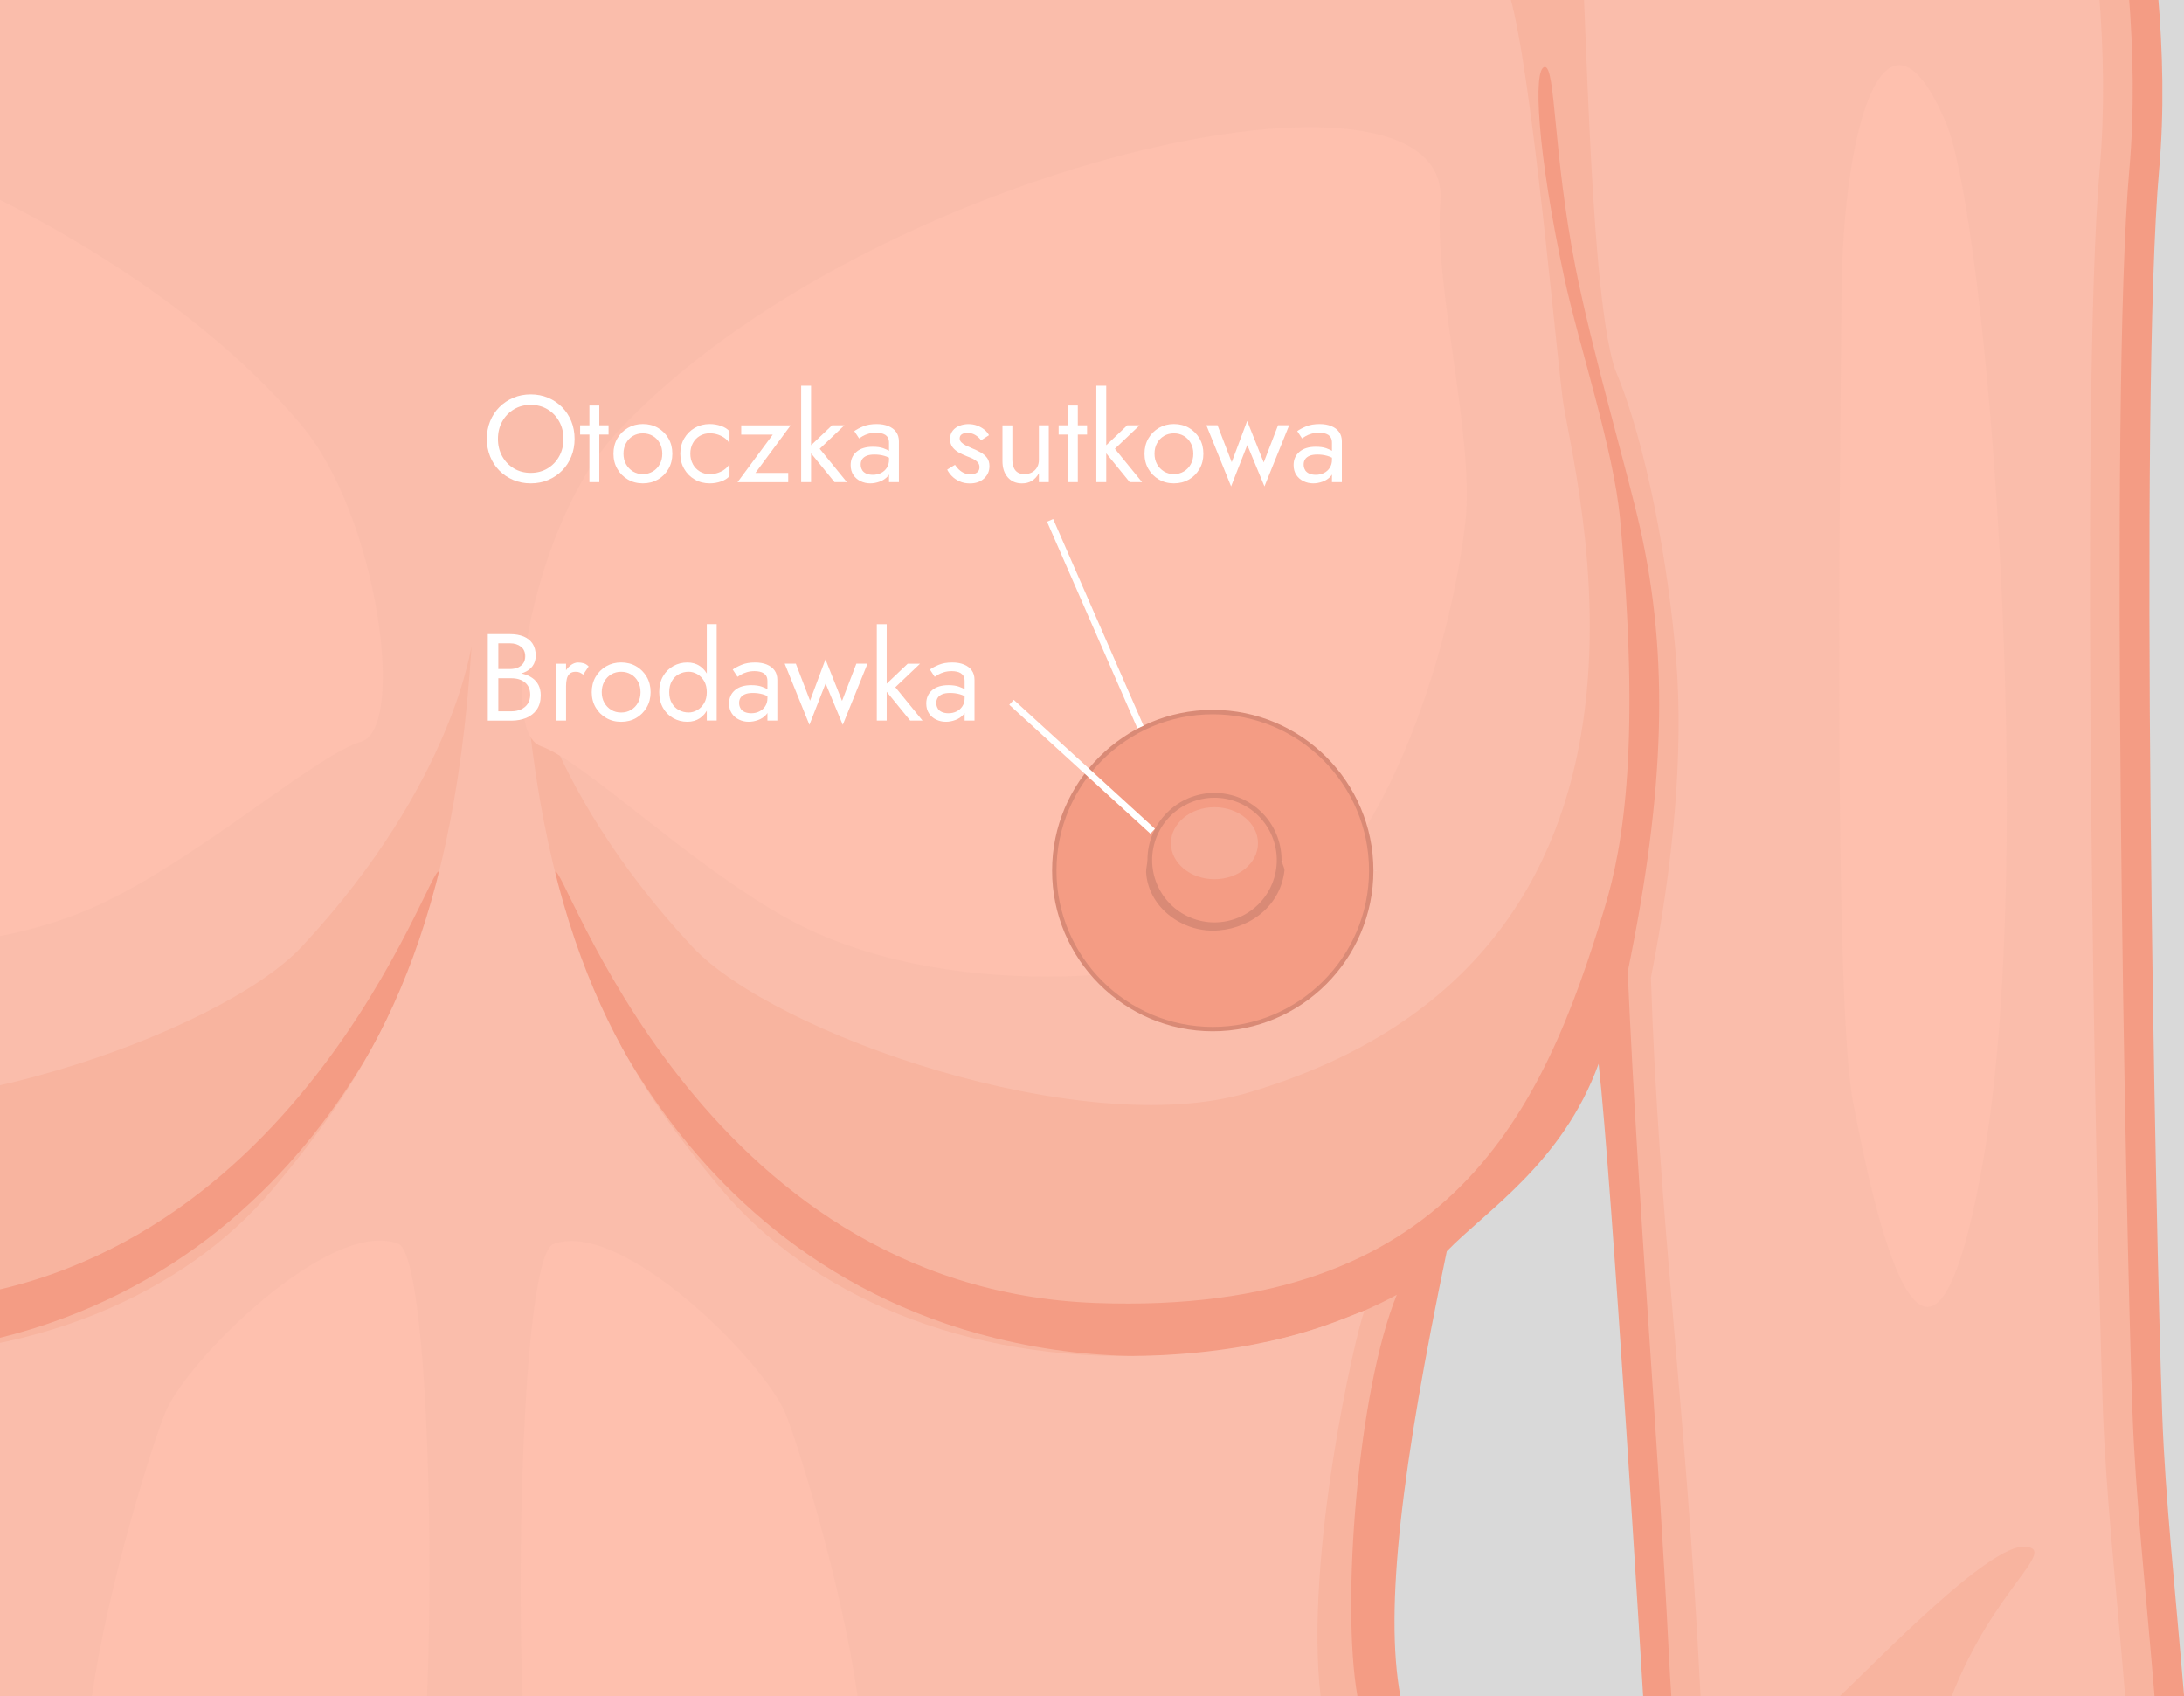 <?xml version="1.0" encoding="UTF-8"?>
<svg xmlns="http://www.w3.org/2000/svg" xmlns:xlink="http://www.w3.org/1999/xlink" id="Layer_1" viewBox="0 0 654 507.77">
  <defs>
    <style>.cls-1{fill:#fff;}.cls-2{fill:#d98a76;}.cls-3{fill:#f8b49f;}.cls-4{fill:#f6ab96;}.cls-5,.cls-6,.cls-7{fill:none;}.cls-5,.cls-7{stroke:#fff;stroke-miterlimit:10;stroke-width:2px;}.cls-8{clip-path:url(#clippath);}.cls-7{stroke-dasharray:0 6;}.cls-9{fill:#d9d9d9;}.cls-10{fill:#fabdab;}.cls-11{fill:#fec0ae;}.cls-12{fill:#f49c84;}</style>
    <clipPath id="clippath">
      <rect class="cls-6" width="654" height="507.77"></rect>
    </clipPath>
  </defs>
  <rect class="cls-9" width="654" height="507.77"></rect>
  <g class="cls-8">
    <path class="cls-12" d="m-349.79,423.55c2.04-56.17,6.98-304.63.91-372.97-6.07-68.33,18.24-151.34,27.31-185.53,15.3-57.67,60.76-80.23,88.46-89.34,27.69-9.11,81.65-15.19,102.91-21.26,21.26-6.07,118.45-48.59,142.53-63.78,5.7-3.59,10.57-9.42,14.76-17.08h243.51c4.19,7.65,9.06,13.48,14.76,17.08,24.08,15.18,121.27,57.71,142.53,63.78,21.26,6.07,75.21,12.15,102.91,21.26,27.69,9.11,73.16,31.66,88.46,89.34,9.07,34.19,33.39,117.19,27.31,185.53-6.07,68.34-1.13,316.8.91,372.97.92,25.3,3.93,52.59,6.54,84.22h-161.98c-.12-2.03-9.33-154.16-13.33-189.27-10.86,29.76-33.8,44.01-45.47,56.13-13.36,63.96-18.75,107.02-13.9,133.14H-121.66c4.85-26.12,1.05-62.94-12.31-126.9-11.67-12.12-39.31-29.78-56.13-70.05-4,35.1-4.14,194.92-4.26,196.95h-161.98c2.61-31.62,5.63-58.91,6.54-84.22Z"></path>
    <path class="cls-3" d="m-340.92,422.87c2.03-56.17,7.01-303.95.93-372.28-6.07-68.33,16.88-151.73,27.31-185.53,14.28-46.23,51.87-71.33,79.56-80.44,27.69-9.11,81.65-15.18,102.91-21.26,21.26-6.08,127.34-53.04,151.42-68.23,6.57-4.14,12.05-11.58,16.63-21.52h221.97c4.58,9.95,10.06,17.38,16.63,21.52,24.08,15.19,130.16,62.15,151.42,68.23,21.26,6.07,75.21,12.15,102.91,21.26,27.69,9.11,65.29,34.21,79.56,80.44,10.43,33.8,33.38,117.19,27.31,185.53-6.07,68.34-1.1,316.11.93,372.28.92,25.49,3.98,52.99,6.6,84.9h-144.69c-.26-3.92-.48-7.51-.64-10.7-3.68-73.02-9.05-131.32-12.42-206.11,11.25-54.68,12.34-94.2,3.78-132.57-3.88-17.39-14.46-53.14-19.43-78.41-6.69-34.02-5.93-60.13-9.18-59.94-3.65.21-2.19,25.78,5.81,63,4.43,20.6,14.84,51.52,16.75,72.5,6.05,66.52,1.19,97-4.67,116.35-18.28,60.4-45.7,122.07-152.26,118.21-119.7-4.34-159.94-134.13-162.04-129.02-1.48,3.63,24.86,113.28,131.96,139.57,64.75,15.9,111.73-8.43,120.13-13-11.64,28.59-16.69,92.35-11.79,120.11H-108.84c4.9-27.76-.15-91.52-11.79-120.11,8.4,4.56,55.38,28.9,120.13,13,107.1-26.3,133.44-135.95,131.96-139.57-2.09-5.11-42.34,124.68-162.04,129.02-106.56,3.86-140.39-54.74-158.67-115.14-5.86-19.35-15.05-52.74,1.74-119.42,5.15-20.44,12.32-51.9,16.75-72.5,8-37.22,9.46-62.79,5.81-63-3.25-.19-2.49,25.93-9.18,59.94-4.97,25.27-13.54,40.27-18.58,57.36-11.66,39.48-21.93,85.43-6.63,151.64-3.37,74.79.82,135.07-2.86,208.1-.16,3.2-.37,6.78-.64,10.7h-144.69c2.62-31.91,5.68-59.42,6.6-84.9Z"></path>
    <path class="cls-10" d="m-332.06,422.18c2.03-56.17,7.03-303.26.96-371.6-6.07-68.33,16.88-151.73,27.31-185.53,14.28-46.23,42.98-62.44,70.67-71.55,27.69-9.11,81.65-15.18,102.91-21.26,21.26-6.08,136.23-53.04,160.31-68.23,7.96-5.02,14.33-15.81,19.43-30.42h198.6c5.1,14.61,11.47,25.4,19.43,30.42,24.08,15.18,139.05,62.15,160.31,68.23,21.26,6.07,75.21,12.15,102.91,21.26,27.69,9.11,56.4,25.32,70.67,71.55,10.43,33.8,33.39,117.19,27.31,185.53-6.07,68.34-1.07,315.43.96,371.6.93,25.67,4.02,53.38,6.66,85.59h-127.14c-.05-.93-.1-1.85-.15-2.73-4.28-84.91-12.33-138.96-14.72-212.34,6.72-34.04,9.81-67.16,7.57-95.23-2.25-28.07-8.92-64.84-18.28-86.79-8.41-24.8-8.72-128.71-10.88-133.5-1.02-2.28-1.46,21.3-5.19,22.6-3.73,1.3-19.69-11.39-16.67-4.45,6.67,15.33,14.16,100.66,16.97,123.68,2.71,22.23,45.25,167.2-94.44,208.21-49.38,14.5-141.73-17.6-166.16-43.81-46.6-49.97-50.98-92.43-50.81-89.79,5.64,90.56,31.44,128.89,59.55,162.44,26.16,31.23,72.52,51.9,128.61,49.81,38.62-1.44,57.45-11.29,63.97-13.49-2.76,6.87-17.98,73.77-13.16,115.39H-97.78c4.82-41.62-10.4-108.52-13.16-115.39,6.51,2.19,25.35,12.04,63.97,13.49,56.09,2.09,102.45-18.57,128.61-49.81,28.11-33.55,53.9-71.88,59.55-162.44.16-2.64-4.21,39.82-50.81,89.79-24.44,26.2-116.78,58.31-166.16,43.81-139.69-41.01-97.15-185.98-94.44-208.21,2.8-23.02,10.3-108.35,16.97-123.68,3.02-6.94-12.94,5.75-16.67,4.45-3.73-1.3-4.16-24.88-5.19-22.6-2.16,4.79-15.96,99.76-19.16,140.97-13.47,36.28-16.15,53.7-18.51,79.12-2.87,30.94-3.36,55.06,5.04,81.58-3.46,81.5.89,135.59-3.68,226.2-.04.88-.09,1.8-.15,2.73h-127.14c2.64-32.21,5.73-59.92,6.66-85.59Z"></path>
    <path class="cls-11" d="m-152.72,45.86c.75,25.27-13.85,70.08-12.28,95.23,2.32,37.2,18.7,107.52,57.62,128.77,23.05,12.59,91.51,23.28,139.21,0,29.94-14.61,62.87-43.84,76.34-47.82,13.47-3.99,5.13-67.33-17.98-94.85C19.83,43.41-154.22-4.62-152.72,45.86Z"></path>
    <path class="cls-11" d="m27.52,507.77c4.86-33.59,18.03-75.05,21.83-84.57,6.32-15.82,49.49-58.67,69.88-50.84,8.1,3.11,10.85,82.93,8.65,135.41H27.52Z"></path>
    <path class="cls-3" d="m550.95,507.77c11.64-10.91,44.95-45.78,55.6-44.72,9.77.98-9.56,12.63-22.09,44.72h-33.51Z"></path>
    <path class="cls-11" d="m582.75,36.83c12.25,29,27.42,219.2,10.98,311.4-16.44,92.2-33,12.28-38.86-18.45-5.86-30.73-3.86-190.81-3.42-241.94.44-51.13,13.42-93.32,31.3-51Z"></path>
    <path class="cls-11" d="m156.49,507.77c-1.98-52.49,1.11-132.23,9.22-135.31,20.42-7.75,63.42,35.29,69.67,51.13,3.75,9.49,16.64,50.66,21.41,84.18h-100.3Z"></path>
    <path class="cls-11" d="m431.32,60.53c-2.02,25.2,10.31,70.69,7.49,95.72-4.19,37.03-24.08,106.44-64.01,125.72-23.65,11.42-92.57,18.66-139.03-6.99-29.17-16.1-60.59-46.94-73.84-51.6-13.25-4.66-1.74-67.5,22.72-93.83C259.11,49.42,435.35,10.18,431.32,60.53Z"></path>
    <path class="cls-12" d="m363.16,308.09c26.21,0,47.45-21.25,47.45-47.45s-21.25-47.45-47.45-47.45-47.45,21.25-47.45,47.45,21.25,47.45,47.45,47.45Z"></path>
    <path class="cls-2" d="m363.16,308.75c26.53,0,48.11-21.58,48.11-48.11s-21.58-48.11-48.11-48.11-48.11,21.58-48.11,48.11,21.58,48.11,48.11,48.11Zm0-94.9c25.81,0,46.8,20.99,46.8,46.8s-20.99,46.8-46.8,46.8-46.8-20.99-46.8-46.8,20.99-46.8,46.8-46.8Z"></path>
    <path class="cls-2" d="m343.59,257.49c0,1.08-.45,2.62-.39,3.66.6,10,9.95,17.47,19.96,17.47s20.15-6.63,21.47-17.96c.1-.82-.87-2.33-.87-3.18,0-11.09-8.99-20.08-20.08-20.08s-20.08,8.99-20.08,20.08Z"></path>
    <circle class="cls-12" cx="363.67" cy="257.49" r="18.66" transform="translate(-13.39 494.95) rotate(-67.5)"></circle>
    <ellipse class="cls-4" cx="363.67" cy="252.45" rx="13.03" ry="10.78"></ellipse>
    <circle class="cls-7" cx="363.16" cy="260.64" r="48.11"></circle>
    <circle class="cls-7" cx="363.16" cy="257.76" r="20.07"></circle>
  </g>
  <path class="cls-1" d="m148.56,200.3h4.18c.86,0,1.64-.15,2.33-.44.69-.3,1.23-.73,1.63-1.29.39-.57.59-1.26.59-2.07,0-1.23-.43-2.19-1.29-2.87-.86-.68-1.95-1.02-3.26-1.02h-3.52v20.35h3.89c1.11,0,2.09-.2,2.94-.59.85-.39,1.52-.96,2-1.7.48-.74.72-1.64.72-2.7,0-.79-.14-1.49-.41-2.11-.27-.62-.66-1.13-1.17-1.55-.51-.42-1.1-.73-1.79-.94-.69-.21-1.46-.31-2.29-.31h-4.55v-1.74h4.55c1.26,0,2.42.14,3.48.41,1.06.27,1.99.68,2.79,1.24.8.55,1.42,1.26,1.87,2.13.44.86.67,1.89.67,3.07,0,1.7-.39,3.11-1.17,4.24-.78,1.12-1.83,1.96-3.15,2.52-1.32.55-2.82.83-4.5.83h-7.03v-25.9h6.66c1.55,0,2.9.24,4.05.7,1.15.47,2.04,1.18,2.68,2.13.64.95.96,2.16.96,3.64,0,1.21-.32,2.25-.96,3.11-.64.86-1.54,1.52-2.68,1.96-1.15.44-2.5.67-4.05.67h-4.18v-1.74Z"></path>
  <path class="cls-1" d="m169.5,215.73h-2.96v-17.02h2.96v17.02Zm4.07-14.41c-.32-.14-.73-.2-1.22-.2-.74,0-1.32.19-1.74.56-.42.37-.71.88-.87,1.52-.16.64-.24,1.37-.24,2.18h-1.33c0-1.36.24-2.56.72-3.61.48-1.05,1.1-1.88,1.87-2.5.76-.62,1.54-.92,2.33-.92.62,0,1.19.08,1.72.24.53.16,1.02.48,1.46.94l-1.63,2.44c-.4-.3-.75-.51-1.07-.65Z"></path>
  <path class="cls-1" d="m178.36,202.63c.78-1.33,1.83-2.38,3.16-3.15,1.33-.76,2.82-1.15,4.48-1.15s3.18.38,4.5,1.15c1.32.76,2.37,1.81,3.15,3.15.78,1.33,1.17,2.86,1.17,4.59s-.39,3.23-1.17,4.57c-.78,1.34-1.83,2.4-3.15,3.16-1.32.77-2.82,1.15-4.5,1.15s-3.15-.38-4.48-1.15c-1.33-.76-2.39-1.82-3.16-3.16-.78-1.34-1.17-2.87-1.17-4.57s.39-3.26,1.17-4.59Zm2.59,7.73c.51.91,1.2,1.63,2.07,2.17.88.53,1.87.79,2.98.79s2.1-.26,2.98-.79c.88-.53,1.57-1.25,2.07-2.17.51-.91.76-1.96.76-3.14s-.25-2.24-.76-3.16c-.51-.92-1.2-1.65-2.07-2.16-.88-.52-1.87-.78-2.98-.78s-2.1.26-2.98.78c-.88.52-1.57,1.24-2.07,2.16-.51.93-.76,1.98-.76,3.16s.25,2.23.76,3.14Z"></path>
  <path class="cls-1" d="m198.55,202.46c.76-1.32,1.79-2.34,3.07-3.05,1.28-.71,2.69-1.07,4.22-1.07,1.43,0,2.68.36,3.74,1.07,1.06.72,1.89,1.73,2.5,3.05.6,1.32.91,2.9.91,4.75s-.3,3.4-.91,4.74-1.44,2.36-2.5,3.07-2.31,1.07-3.74,1.07c-1.53,0-2.94-.36-4.22-1.07-1.28-.71-2.31-1.74-3.07-3.07-.76-1.33-1.15-2.91-1.15-4.74s.38-3.43,1.15-4.75Zm2.65,8.08c.53.91,1.24,1.6,2.13,2.07.89.47,1.85.7,2.89.7.86,0,1.71-.23,2.55-.7.84-.47,1.53-1.16,2.07-2.07.54-.91.81-2.02.81-3.33s-.27-2.42-.81-3.33c-.54-.91-1.23-1.6-2.07-2.07-.84-.47-1.69-.7-2.55-.7-1.04,0-2,.24-2.89.7-.89.47-1.6,1.16-2.13,2.07-.53.91-.8,2.02-.8,3.33s.26,2.42.8,3.33Zm13.41-23.68v28.86h-2.96v-28.86h2.96Z"></path>
  <path class="cls-1" d="m221.76,212.14c.31.47.74.82,1.29,1.05.56.23,1.19.35,1.91.35.91,0,1.73-.19,2.46-.56.73-.37,1.31-.89,1.74-1.57.43-.68.65-1.46.65-2.35l.59,2.22c0,1.09-.33,1.99-.98,2.7-.65.72-1.46,1.25-2.4,1.59-.95.35-1.89.52-2.83.52-1.04,0-2-.22-2.9-.65-.9-.43-1.62-1.05-2.16-1.87-.54-.81-.81-1.8-.81-2.96,0-1.65.59-2.98,1.76-3.98,1.17-1,2.81-1.5,4.9-1.5,1.23,0,2.26.14,3.09.43.83.28,1.49.6,1.98.96.49.36.83.65,1,.87v1.74c-.86-.59-1.75-1.02-2.66-1.28s-1.89-.39-2.92-.39c-.96,0-1.75.12-2.35.37-.6.25-1.05.59-1.35,1.04-.3.44-.44.97-.44,1.59s.15,1.2.46,1.67Zm-2.35-11.69c.64-.47,1.52-.94,2.65-1.41,1.12-.47,2.47-.7,4.05-.7,1.33,0,2.5.2,3.5.61s1.78.99,2.33,1.76c.55.77.83,1.7.83,2.81v12.21h-2.96v-11.8c0-.59-.1-1.08-.3-1.46-.2-.38-.48-.68-.83-.91s-.77-.38-1.24-.48c-.47-.1-.96-.15-1.48-.15-.84,0-1.6.1-2.28.3-.68.2-1.25.43-1.72.7-.47.27-.84.51-1.11.7l-1.44-2.18Z"></path>
  <path class="cls-1" d="m238.32,198.71l4.25,11.06,4.62-12.36,4.96,12.43,4.29-11.14h3.33l-7.4,18.31-5.14-12.39-4.85,12.39-7.4-18.31h3.33Z"></path>
  <path class="cls-1" d="m265.52,186.87v28.86h-2.96v-28.86h2.96Zm9.99,11.84l-7.4,7.03,8.14,9.99h-3.7l-8.14-9.99,7.4-7.03h3.7Z"></path>
  <path class="cls-1" d="m280.81,212.14c.31.47.74.82,1.29,1.05.56.23,1.19.35,1.91.35.91,0,1.73-.19,2.46-.56.73-.37,1.31-.89,1.74-1.57.43-.68.65-1.46.65-2.35l.59,2.22c0,1.09-.33,1.99-.98,2.7-.65.72-1.46,1.25-2.4,1.59-.95.35-1.89.52-2.83.52-1.04,0-2-.22-2.9-.65-.9-.43-1.62-1.05-2.16-1.87-.54-.81-.81-1.8-.81-2.96,0-1.65.59-2.98,1.76-3.98,1.17-1,2.81-1.5,4.9-1.5,1.23,0,2.26.14,3.09.43.83.28,1.49.6,1.98.96.49.36.83.65,1,.87v1.74c-.86-.59-1.75-1.02-2.66-1.28s-1.89-.39-2.92-.39c-.96,0-1.75.12-2.35.37-.6.25-1.05.59-1.35,1.04-.3.44-.44.97-.44,1.59s.15,1.2.46,1.67Zm-2.35-11.69c.64-.47,1.52-.94,2.65-1.41,1.12-.47,2.47-.7,4.05-.7,1.33,0,2.5.2,3.5.61s1.78.99,2.33,1.76c.55.77.83,1.7.83,2.81v12.21h-2.96v-11.8c0-.59-.1-1.08-.3-1.46-.2-.38-.48-.68-.83-.91s-.77-.38-1.24-.48c-.47-.1-.96-.15-1.48-.15-.84,0-1.6.1-2.28.3-.68.2-1.25.43-1.72.7-.47.27-.84.51-1.11.7l-1.44-2.18Z"></path>
  <path class="cls-1" d="m146.76,126.13c.65-1.62,1.57-3.02,2.76-4.22,1.18-1.2,2.58-2.13,4.18-2.81,1.6-.68,3.34-1.02,5.22-1.02s3.64.34,5.24,1.02c1.59.68,2.98,1.62,4.16,2.81,1.18,1.2,2.1,2.6,2.76,4.22.65,1.62.98,3.37.98,5.27s-.33,3.63-.98,5.25c-.65,1.63-1.57,3.04-2.76,4.24-1.18,1.2-2.57,2.13-4.16,2.81-1.59.68-3.34,1.02-5.24,1.02s-3.61-.34-5.22-1.02c-1.6-.68-3-1.62-4.18-2.81-1.18-1.2-2.1-2.61-2.76-4.24-.65-1.63-.98-3.38-.98-5.25s.33-3.66.98-5.27Zm3.63,10.49c.85,1.53,2.02,2.74,3.5,3.63,1.48.89,3.16,1.33,5.03,1.33s3.58-.44,5.05-1.33c1.47-.89,2.63-2.1,3.48-3.63s1.28-3.27,1.28-5.22-.43-3.69-1.28-5.22c-.85-1.53-2.01-2.74-3.48-3.63-1.47-.89-3.15-1.33-5.05-1.33s-3.55.44-5.03,1.33-2.65,2.1-3.5,3.63c-.85,1.53-1.28,3.27-1.28,5.22s.43,3.69,1.28,5.22Z"></path>
  <path class="cls-1" d="m182.23,127.33v2.77h-8.51v-2.77h8.51Zm-2.77-5.92v22.94h-2.96v-22.94h2.96Z"></path>
  <path class="cls-1" d="m184.87,131.25c.78-1.33,1.83-2.38,3.16-3.15,1.33-.76,2.82-1.15,4.48-1.15s3.18.38,4.5,1.15c1.32.77,2.37,1.81,3.15,3.15.78,1.33,1.17,2.86,1.17,4.59s-.39,3.23-1.17,4.57c-.78,1.34-1.83,2.4-3.15,3.16-1.32.76-2.82,1.15-4.5,1.15s-3.15-.38-4.48-1.15-2.39-1.82-3.16-3.16c-.78-1.34-1.17-2.87-1.17-4.57s.39-3.26,1.17-4.59Zm2.59,7.73c.51.91,1.2,1.63,2.07,2.17.88.53,1.87.8,2.98.8s2.1-.27,2.98-.8c.88-.53,1.57-1.25,2.07-2.17.51-.91.76-1.96.76-3.14s-.25-2.24-.76-3.16c-.51-.93-1.2-1.65-2.07-2.16-.88-.52-1.87-.78-2.98-.78s-2.1.26-2.98.78c-.88.52-1.57,1.24-2.07,2.16-.51.92-.76,1.98-.76,3.16s.25,2.23.76,3.14Z"></path>
  <path class="cls-1" d="m207.48,138.99c.5.91,1.2,1.63,2.07,2.17.88.53,1.87.8,2.98.8.91,0,1.77-.14,2.57-.43.8-.28,1.5-.67,2.09-1.15.59-.48,1.01-.99,1.26-1.54v3.7c-.59.69-1.44,1.23-2.53,1.61s-2.23.57-3.39.57c-1.65,0-3.15-.38-4.48-1.15s-2.39-1.82-3.16-3.16c-.78-1.34-1.17-2.87-1.17-4.57s.39-3.26,1.17-4.59c.78-1.33,1.83-2.38,3.16-3.15,1.33-.76,2.82-1.15,4.48-1.15,1.16,0,2.29.19,3.39.57,1.1.38,1.94.92,2.53,1.61v3.7c-.25-.57-.67-1.09-1.26-1.55-.59-.47-1.29-.84-2.09-1.13-.8-.28-1.66-.43-2.57-.43-1.11,0-2.1.26-2.98.78-.88.52-1.57,1.24-2.07,2.16-.51.92-.76,1.98-.76,3.16s.25,2.23.76,3.14Z"></path>
  <path class="cls-1" d="m221.96,130.11v-2.77h14.8l-10.54,14.25h9.81v2.77h-15.17l10.54-14.24h-9.44Z"></path>
  <path class="cls-1" d="m242.87,115.49v28.86h-2.96v-28.86h2.96Zm9.99,11.84l-7.4,7.03,8.14,9.99h-3.7l-8.14-9.99,7.4-7.03h3.7Z"></path>
  <path class="cls-1" d="m258.17,140.76c.31.47.74.82,1.29,1.05.56.23,1.19.35,1.91.35.91,0,1.73-.19,2.46-.55.73-.37,1.31-.89,1.74-1.57.43-.68.65-1.46.65-2.35l.59,2.22c0,1.08-.33,1.99-.98,2.7-.65.71-1.46,1.25-2.4,1.59-.95.34-1.89.52-2.83.52-1.04,0-2-.22-2.9-.65s-1.62-1.05-2.16-1.87c-.54-.81-.81-1.8-.81-2.96,0-1.65.59-2.98,1.76-3.98,1.17-1,2.81-1.5,4.9-1.5,1.23,0,2.26.14,3.09.43.83.28,1.49.6,1.98.96.49.36.83.65,1,.87v1.74c-.86-.59-1.75-1.02-2.66-1.28s-1.89-.39-2.92-.39c-.96,0-1.75.12-2.35.37-.6.25-1.05.59-1.35,1.04-.3.44-.44.97-.44,1.59s.15,1.2.46,1.67Zm-2.35-11.69c.64-.47,1.52-.94,2.65-1.41,1.12-.47,2.47-.7,4.05-.7,1.33,0,2.5.2,3.5.61,1,.41,1.78.99,2.33,1.76.55.76.83,1.7.83,2.81v12.21h-2.96v-11.8c0-.59-.1-1.08-.3-1.46-.2-.38-.48-.68-.83-.91-.36-.22-.77-.38-1.24-.48-.47-.1-.96-.15-1.48-.15-.84,0-1.6.1-2.28.3-.68.2-1.25.43-1.72.7-.47.27-.84.51-1.11.7l-1.44-2.18Z"></path>
  <path class="cls-1" d="m287.16,140.58c.44.44.96.79,1.54,1.05.58.26,1.21.39,1.91.39.84,0,1.5-.19,1.98-.57.48-.38.72-.91.72-1.57,0-.59-.19-1.09-.57-1.5-.38-.41-.87-.75-1.46-1.04-.59-.28-1.22-.55-1.89-.79-.74-.3-1.49-.65-2.24-1.05-.75-.41-1.38-.94-1.89-1.59-.51-.65-.76-1.47-.76-2.46s.26-1.85.8-2.52c.53-.67,1.22-1.16,2.07-1.48.85-.32,1.73-.48,2.65-.48s1.77.15,2.57.44c.8.3,1.51.69,2.13,1.18.62.49,1.1,1.06,1.44,1.7l-2.37,1.52c-.47-.64-1.05-1.17-1.76-1.59-.7-.42-1.5-.63-2.39-.63-.62,0-1.15.14-1.59.41-.44.27-.67.69-.67,1.26,0,.44.17.84.52,1.18.35.35.79.65,1.33.93.54.27,1.11.53,1.7.78.99.39,1.89.82,2.7,1.28.81.46,1.46,1.01,1.94,1.65.48.64.72,1.47.72,2.48,0,1.48-.54,2.71-1.61,3.7-1.07.99-2.49,1.48-4.24,1.48-1.13,0-2.16-.2-3.07-.61s-1.68-.93-2.31-1.57c-.63-.64-1.1-1.29-1.42-1.96l2.33-1.44c.35.52.74,1,1.18,1.44Z"></path>
  <path class="cls-1" d="m304.06,140.84c.62.74,1.52,1.11,2.7,1.11.86,0,1.62-.18,2.28-.54.65-.36,1.16-.86,1.52-1.5.36-.64.54-1.38.54-2.22v-10.36h2.96v17.02h-2.96v-2.66c-.57,1.01-1.27,1.77-2.11,2.28-.84.51-1.83.76-2.96.76-1.78,0-3.19-.6-4.25-1.81-1.06-1.21-1.59-2.82-1.59-4.85v-10.73h2.96v10.36c0,1.36.31,2.41.93,3.15Z"></path>
  <path class="cls-1" d="m325.52,127.33v2.77h-8.51v-2.77h8.51Zm-2.77-5.92v22.94h-2.96v-22.94h2.96Z"></path>
  <path class="cls-1" d="m331.26,115.49v28.86h-2.96v-28.86h2.96Zm9.99,11.84l-7.4,7.03,8.14,9.99h-3.7l-8.14-9.99,7.4-7.03h3.7Z"></path>
  <path class="cls-1" d="m343.89,131.25c.78-1.33,1.83-2.38,3.16-3.15,1.33-.76,2.82-1.15,4.48-1.15s3.18.38,4.5,1.15c1.32.77,2.37,1.81,3.15,3.15.78,1.33,1.17,2.86,1.17,4.59s-.39,3.23-1.17,4.57c-.78,1.34-1.83,2.4-3.15,3.16-1.32.76-2.82,1.15-4.5,1.15s-3.15-.38-4.48-1.15-2.39-1.82-3.16-3.16c-.78-1.34-1.17-2.87-1.17-4.57s.39-3.26,1.17-4.59Zm2.59,7.73c.51.91,1.2,1.63,2.07,2.17.88.53,1.87.8,2.98.8s2.1-.27,2.98-.8c.88-.53,1.57-1.25,2.07-2.17.51-.91.76-1.96.76-3.14s-.25-2.24-.76-3.16c-.51-.93-1.2-1.65-2.07-2.16-.88-.52-1.87-.78-2.98-.78s-2.1.26-2.98.78c-.88.52-1.57,1.24-2.07,2.16-.51.92-.76,1.98-.76,3.16s.25,2.23.76,3.14Z"></path>
  <path class="cls-1" d="m364.59,127.33l4.25,11.06,4.62-12.36,4.96,12.43,4.29-11.14h3.33l-7.4,18.31-5.14-12.39-4.85,12.39-7.4-18.31h3.33Z"></path>
  <path class="cls-1" d="m390.81,140.76c.31.47.74.82,1.29,1.05.56.23,1.19.35,1.91.35.91,0,1.73-.19,2.46-.55.73-.37,1.31-.89,1.74-1.57.43-.68.65-1.46.65-2.35l.59,2.22c0,1.08-.33,1.99-.98,2.7-.65.71-1.46,1.25-2.4,1.59-.95.34-1.89.52-2.83.52-1.04,0-2-.22-2.9-.65s-1.62-1.05-2.16-1.87c-.54-.81-.81-1.8-.81-2.96,0-1.65.59-2.98,1.76-3.98,1.17-1,2.81-1.5,4.9-1.5,1.23,0,2.26.14,3.09.43.83.28,1.49.6,1.98.96.49.36.83.65,1,.87v1.74c-.86-.59-1.75-1.02-2.66-1.28s-1.89-.39-2.92-.39c-.96,0-1.75.12-2.35.37-.6.25-1.05.59-1.35,1.04-.3.44-.44.97-.44,1.59s.15,1.2.46,1.67Zm-2.35-11.69c.64-.47,1.52-.94,2.65-1.41,1.12-.47,2.47-.7,4.05-.7,1.33,0,2.5.2,3.5.61,1,.41,1.78.99,2.33,1.76.55.76.83,1.7.83,2.81v12.21h-2.96v-11.8c0-.59-.1-1.08-.3-1.46-.2-.38-.48-.68-.83-.91-.36-.22-.77-.38-1.24-.48-.47-.1-.96-.15-1.48-.15-.84,0-1.6.1-2.28.3-.68.2-1.25.43-1.72.7-.47.27-.84.51-1.11.7l-1.44-2.18Z"></path>
  <line class="cls-5" x1="345.17" y1="248.87" x2="302.9" y2="210.26"></line>
  <line class="cls-5" x1="341.52" y1="217.68" x2="314.45" y2="155.79"></line>
</svg>
